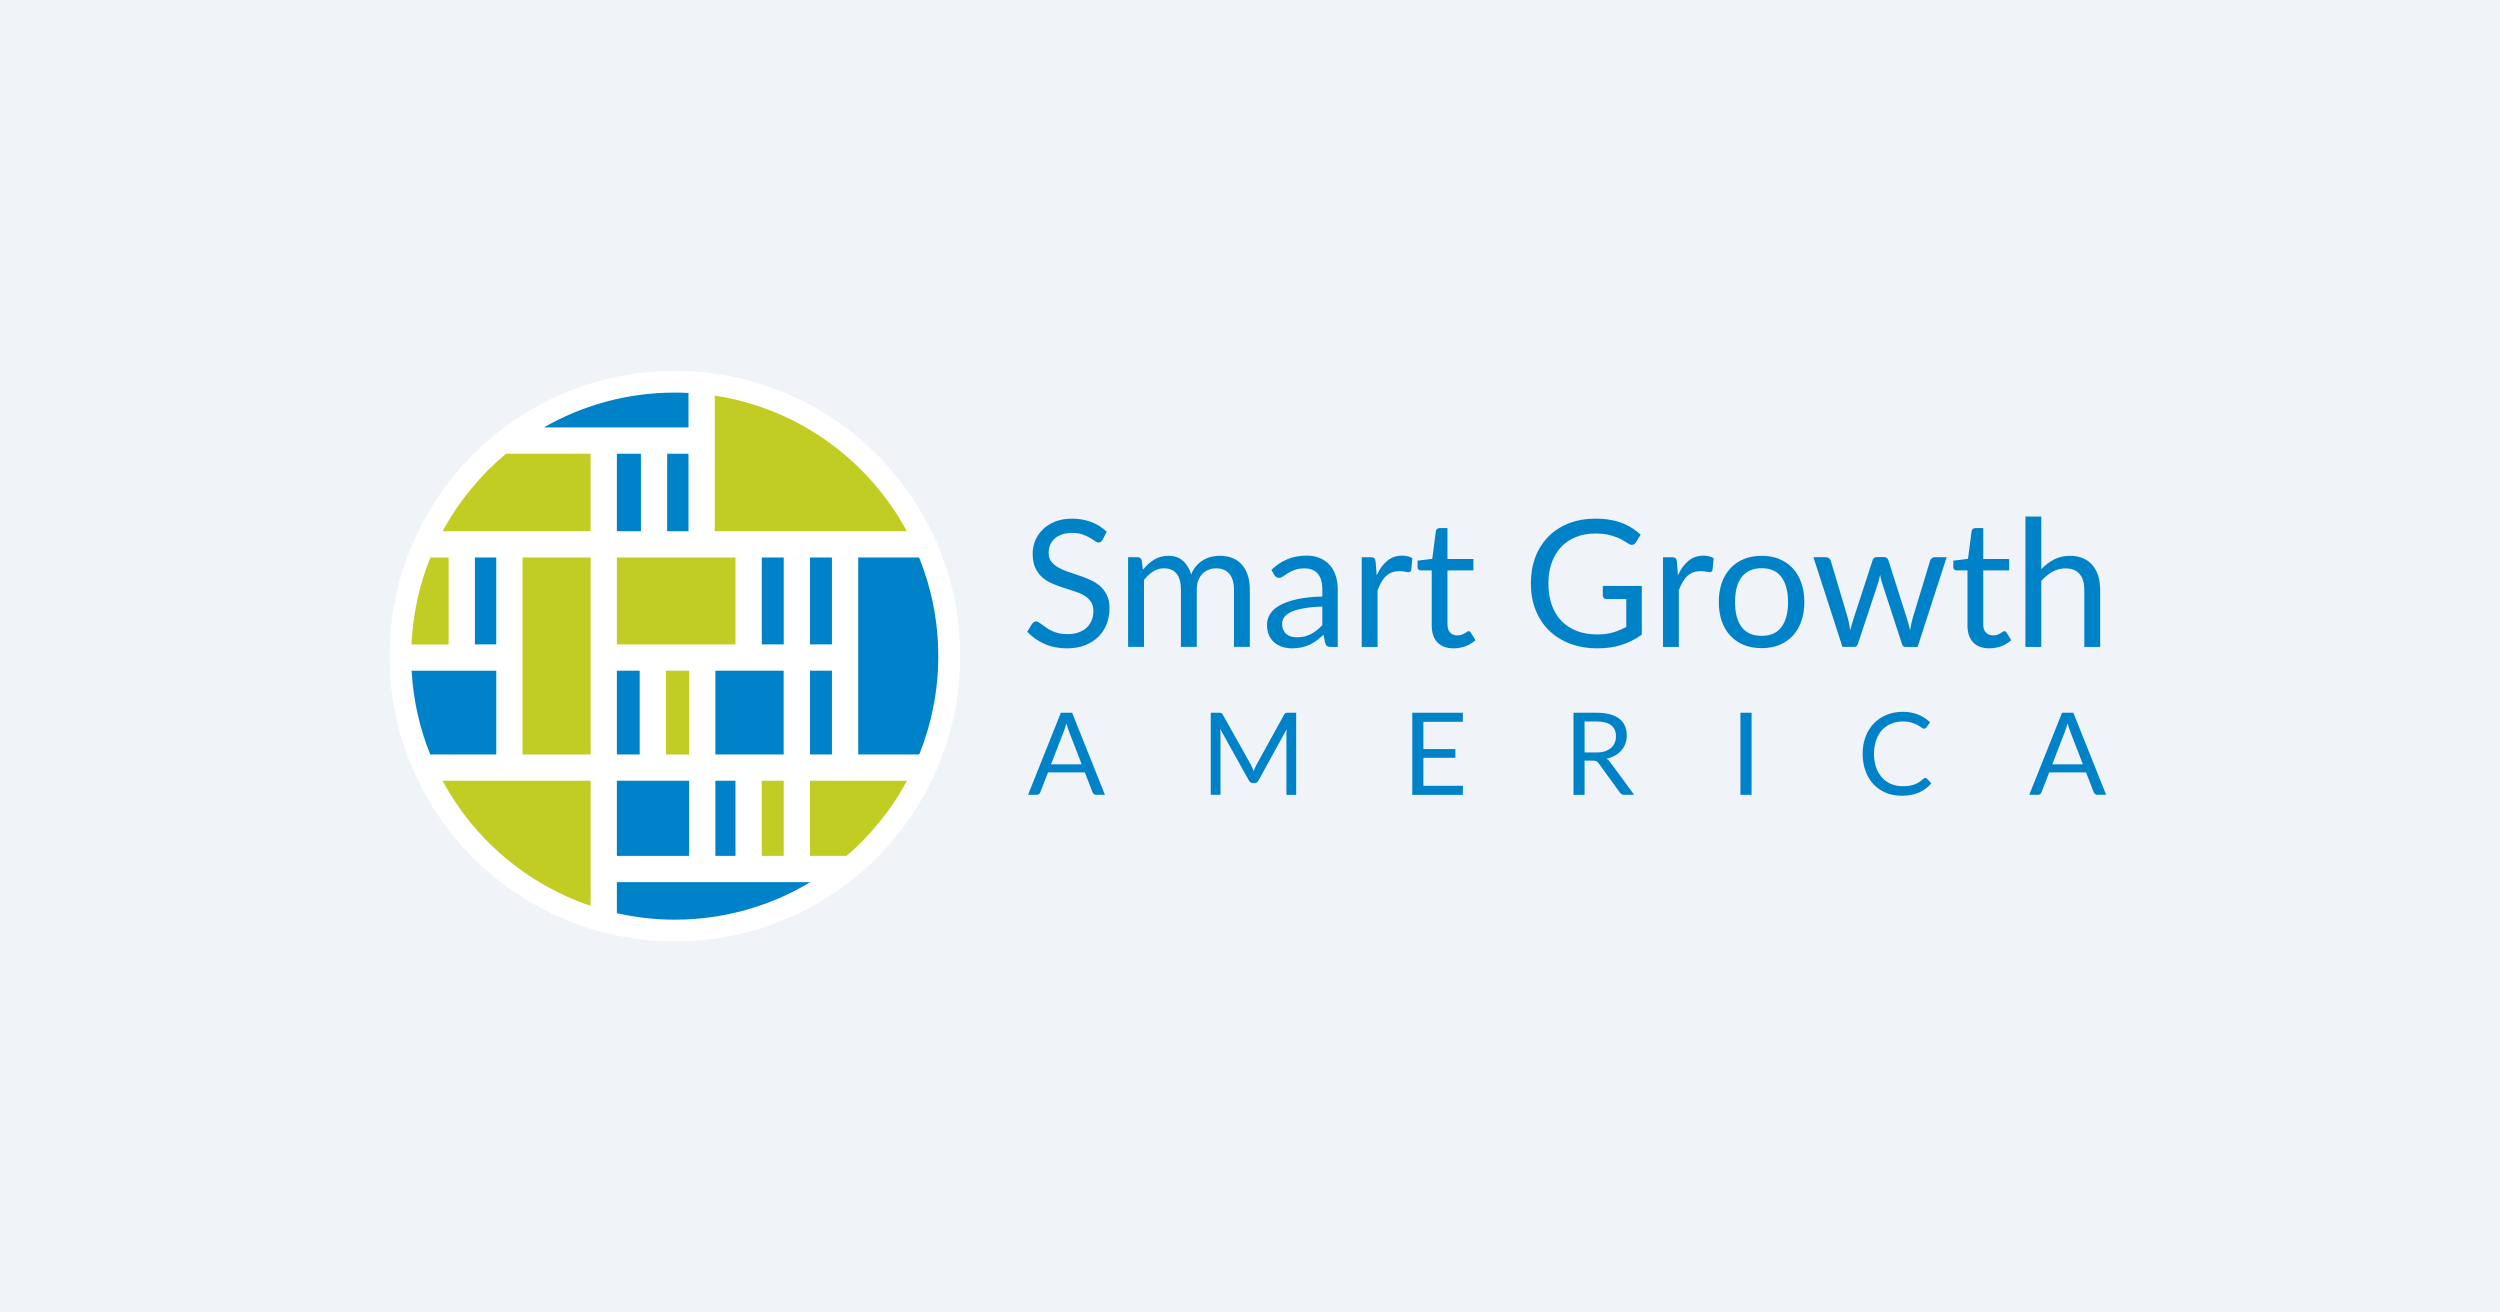 <svg width="1200" height="630" viewBox="0 0 1200 630" fill="none" xmlns="http://www.w3.org/2000/svg">
<rect x="0" y="0" width="1200" height="630" fill="#333333" stroke="none"/>
<g clip-path="url(#clip0_9748_69609)">
<path d="M0 0H1200V630H0V0Z" fill="#F0F3F8"/>
<g clip-path="url(#clip1_9748_69609)">
<path d="M323.94 451.88C399.57 451.88 460.88 390.57 460.88 314.94C460.88 239.31 399.57 178 323.94 178C248.31 178 187 239.31 187 314.94C187 390.57 248.31 451.88 323.94 451.88Z" fill="white"/>
<path d="M376.189 374.75H365.659V410.82H376.189V374.75Z" fill="#C2CD23"/>
<path d="M330.78 374.75H296.1V410.82H330.78V374.75Z" fill="#0082C8"/>
<path d="M330.779 321.94H319.659V362.15H330.779V321.94Z" fill="#C2CD23"/>
<path d="M307.05 321.94H296.1V362.15H307.05V321.94Z" fill="#0082C8"/>
<path d="M353.03 267.59H296.1V309.31H353.03V267.59Z" fill="#C2CD23"/>
<path d="M343.09 254.98H435.28C416.82 220.75 383.03 195.98 343.09 189.89V254.98Z" fill="#C2CD23"/>
<path d="M376.16 321.94H343.38V362.15H376.16V321.94Z" fill="#0082C8"/>
<path d="M399.33 321.94H388.8V362.15H399.33V321.94Z" fill="#0082C8"/>
<path d="M388.799 374.75V410.82H406.369C418.119 400.7 427.969 388.51 435.359 374.75H388.789H388.799Z" fill="#C2CD23"/>
<path d="M307.64 217.79H296.1V254.98H307.64V217.79Z" fill="#0082C8"/>
<path d="M399.33 267.59H388.8V309.31H399.33V267.59Z" fill="#0082C8"/>
<path d="M441.199 267.59H411.939V362.15H441.229C447.119 347.56 450.369 331.65 450.369 314.93C450.369 298.21 447.089 282.21 441.169 267.59H441.199Z" fill="#0082C8"/>
<path d="M330.479 217.79H320.239V254.98H330.479V217.79Z" fill="#0082C8"/>
<path d="M238.2 267.59H227.96V309.31H238.2V267.59Z" fill="#0082C8"/>
<path d="M238.199 321.94H197.579C198.349 336.08 201.459 349.6 206.519 362.15H238.209V321.94H238.199Z" fill="#0082C8"/>
<path d="M283.499 374.75H212.399C227.489 402.8 252.879 424.49 283.499 434.81V374.75Z" fill="#C2CD23"/>
<path d="M296.1 423.42V438.33C305.03 440.34 314.33 441.44 323.88 441.44C347.7 441.44 369.95 434.84 388.97 423.42H296.1Z" fill="#0082C8"/>
<path d="M215.33 309.34V267.62H206.57C201.33 280.61 198.17 294.63 197.52 309.34H215.33Z" fill="#C2CD23"/>
<path d="M353.03 374.75H343.38V410.82H353.03V374.75Z" fill="#0082C8"/>
<path d="M376.189 267.59H365.659V309.31H376.189V267.59Z" fill="#0082C8"/>
<path d="M330.479 205.16V188.62C328.289 188.5 326.099 188.44 323.879 188.44C301.009 188.44 279.559 194.54 261.039 205.16H330.479Z" fill="#0082C8"/>
<path d="M283.5 267.59H250.81V362.15H283.5V267.59Z" fill="#C2CD23"/>
<path d="M212.46 254.98H283.47V217.79H242.88C230.51 228.12 220.16 240.72 212.46 254.98Z" fill="#C2CD23"/>
<path d="M529.19 259.14C528.93 259.57 528.65 259.89 528.34 260.12C528.06 260.32 527.7 260.42 527.28 260.42C526.8 260.42 526.23 260.18 525.58 259.7C524.93 259.22 524.11 258.69 523.12 258.13C522.16 257.53 520.98 257 519.59 256.51C518.23 256.03 516.57 255.79 514.62 255.79C512.78 255.79 511.15 256.04 509.73 256.55C508.34 257.03 507.17 257.7 506.2 258.55C505.27 259.4 504.56 260.41 504.08 261.57C503.6 262.7 503.36 263.94 503.36 265.27C503.36 266.97 503.77 268.39 504.59 269.52C505.44 270.62 506.55 271.57 507.91 272.37C509.3 273.16 510.86 273.86 512.59 274.45C514.35 275.02 516.13 275.61 517.94 276.23C519.78 276.85 521.57 277.56 523.3 278.35C525.06 279.11 526.62 280.09 527.97 281.28C529.36 282.47 530.46 283.93 531.29 285.66C532.14 287.39 532.56 289.51 532.56 292.04C532.56 294.7 532.11 297.21 531.2 299.56C530.29 301.88 528.96 303.91 527.21 305.64C525.48 307.37 523.34 308.73 520.79 309.72C518.27 310.71 515.39 311.21 512.16 311.21C508.19 311.21 504.59 310.5 501.37 309.09C498.14 307.65 495.38 305.7 493.08 303.27L495.46 299.36C495.69 299.05 495.96 298.79 496.27 298.6C496.61 298.37 496.98 298.26 497.37 298.26C497.74 298.26 498.15 298.41 498.6 298.73C499.08 299.01 499.62 299.38 500.22 299.84C500.82 300.29 501.49 300.79 502.26 301.33C503.03 301.87 503.89 302.36 504.85 302.82C505.84 303.27 506.96 303.66 508.21 303.97C509.46 304.25 510.86 304.39 512.42 304.39C514.37 304.39 516.12 304.12 517.65 303.58C519.18 303.04 520.47 302.29 521.52 301.33C522.6 300.34 523.42 299.16 523.98 297.8C524.55 296.44 524.83 294.92 524.83 293.25C524.83 291.41 524.41 289.91 523.56 288.74C522.74 287.55 521.65 286.56 520.29 285.77C518.93 284.98 517.37 284.31 515.61 283.77C513.85 283.2 512.07 282.64 510.26 282.07C508.45 281.47 506.66 280.79 504.9 280.03C503.14 279.27 501.58 278.27 500.23 277.06C498.87 275.84 497.77 274.33 496.91 272.51C496.09 270.67 495.68 268.4 495.68 265.71C495.68 263.56 496.09 261.47 496.91 259.46C497.76 257.45 498.98 255.66 500.56 254.1C502.17 252.54 504.14 251.29 506.47 250.36C508.82 249.43 511.51 248.96 514.55 248.96C517.95 248.96 521.04 249.5 523.82 250.57C526.62 251.65 529.09 253.21 531.21 255.24L529.21 259.15L529.19 259.14Z" fill="#0082C8"/>
<path d="M541.49 310.52V267.47H546.04C547.12 267.47 547.78 267.99 548.04 269.04L548.59 273.46C550.18 271.5 551.96 269.9 553.94 268.66C555.92 267.41 558.22 266.79 560.83 266.79C563.72 266.79 566.06 267.6 567.84 269.21C569.65 270.82 570.96 273.01 571.75 275.75C572.37 274.19 573.17 272.85 574.13 271.71C575.12 270.58 576.23 269.64 577.45 268.9C578.67 268.16 579.96 267.62 581.32 267.28C582.71 266.94 584.11 266.77 585.53 266.77C587.8 266.77 589.81 267.14 591.57 267.87C593.36 268.58 594.86 269.63 596.08 271.02C597.33 272.41 598.28 274.12 598.93 276.16C599.58 278.17 599.91 280.48 599.91 283.09V310.5H592.3V283.09C592.3 279.72 591.56 277.17 590.09 275.44C588.62 273.68 586.49 272.8 583.71 272.8C582.46 272.8 581.27 273.03 580.14 273.48C579.03 273.91 578.06 274.54 577.21 275.39C576.36 276.24 575.68 277.32 575.17 278.62C574.69 279.9 574.45 281.38 574.45 283.08V310.49H566.84V283.08C566.84 279.62 566.15 277.04 564.76 275.34C563.37 273.64 561.35 272.79 558.68 272.79C556.81 272.79 555.08 273.3 553.5 274.32C551.91 275.31 550.45 276.67 549.12 278.4V310.49H541.51L541.49 310.52Z" fill="#0082C8"/>
<path d="M634.72 291.14C631.23 291.25 628.26 291.54 625.8 291.99C623.36 292.41 621.36 292.98 619.81 293.69C618.28 294.4 617.16 295.23 616.45 296.2C615.77 297.16 615.43 298.24 615.43 299.43C615.43 300.62 615.61 301.54 615.98 302.36C616.35 303.18 616.84 303.86 617.47 304.4C618.12 304.91 618.87 305.29 619.72 305.55C620.6 305.78 621.53 305.89 622.52 305.89C623.85 305.89 625.07 305.76 626.17 305.51C627.28 305.23 628.31 304.83 629.27 304.32C630.26 303.81 631.2 303.2 632.07 302.49C632.98 301.78 633.86 300.97 634.71 300.07V291.15L634.72 291.14ZM610.28 273.54C612.66 271.25 615.22 269.53 617.97 268.4C620.72 267.27 623.76 266.7 627.11 266.7C629.52 266.7 631.66 267.1 633.53 267.89C635.4 268.68 636.97 269.79 638.25 271.21C639.52 272.63 640.49 274.34 641.14 276.35C641.79 278.36 642.12 280.57 642.12 282.98V310.52H638.76C638.02 310.52 637.46 310.41 637.06 310.18C636.66 309.92 636.35 309.44 636.13 308.73L635.28 304.65C634.15 305.7 633.04 306.63 631.96 307.46C630.88 308.25 629.75 308.93 628.56 309.5C627.37 310.04 626.1 310.45 624.73 310.73C623.4 311.04 621.91 311.2 620.27 311.2C618.63 311.2 617.03 310.97 615.55 310.52C614.08 310.04 612.79 309.33 611.68 308.4C610.6 307.47 609.74 306.29 609.09 304.87C608.47 303.43 608.16 301.73 608.16 299.77C608.16 298.07 608.63 296.44 609.56 294.88C610.49 293.29 612.01 291.89 614.11 290.67C616.21 289.45 618.94 288.46 622.31 287.7C625.68 286.91 629.82 286.45 634.72 286.34V282.98C634.72 279.64 634 277.12 632.55 275.41C631.1 273.68 628.99 272.82 626.22 272.82C624.35 272.82 622.78 273.06 621.5 273.54C620.25 273.99 619.16 274.52 618.23 275.11C617.32 275.68 616.53 276.2 615.85 276.68C615.2 277.13 614.55 277.36 613.89 277.36C613.38 277.36 612.94 277.23 612.57 276.98C612.2 276.7 611.89 276.36 611.64 275.96L610.28 273.54Z" fill="#0082C8"/>
<path d="M660.82 276.1C662.18 273.15 663.85 270.86 665.83 269.22C667.81 267.55 670.24 266.71 673.1 266.71C674.01 266.71 674.87 266.81 675.69 267.01C676.54 267.21 677.29 267.52 677.94 267.94L677.39 273.59C677.22 274.3 676.79 274.65 676.11 274.65C675.71 274.65 675.13 274.57 674.37 274.4C673.61 274.23 672.74 274.15 671.78 274.15C670.42 274.15 669.2 274.35 668.13 274.74C667.08 275.14 666.13 275.73 665.28 276.53C664.46 277.29 663.71 278.26 663.03 279.42C662.38 280.55 661.78 281.86 661.24 283.33V310.53H653.63V267.48H657.96C658.78 267.48 659.35 267.64 659.66 267.95C659.97 268.26 660.18 268.8 660.3 269.56L660.81 276.1H660.82Z" fill="#0082C8"/>
<path d="M697.81 311.2C694.41 311.2 691.79 310.25 689.95 308.35C688.14 306.45 687.23 303.72 687.23 300.15V273.8H682.05C681.6 273.8 681.21 273.67 680.9 273.42C680.59 273.14 680.43 272.71 680.43 272.14V269.12L687.48 268.23L689.22 254.93C689.3 254.5 689.49 254.16 689.77 253.91C690.08 253.63 690.48 253.48 690.96 253.48H694.78V268.31H707.23V273.79H694.78V299.63C694.78 301.44 695.22 302.79 696.1 303.67C696.98 304.55 698.11 304.99 699.5 304.99C700.29 304.99 700.97 304.89 701.54 304.69C702.13 304.46 702.64 304.22 703.07 303.97C703.5 303.71 703.85 303.49 704.13 303.29C704.44 303.06 704.71 302.95 704.94 302.95C705.34 302.95 705.69 303.19 706 303.67L708.21 307.28C706.91 308.5 705.33 309.46 703.49 310.17C701.65 310.85 699.75 311.19 697.79 311.19L697.81 311.2Z" fill="#0082C8"/>
<path d="M788.061 281.24V304.62C785.001 306.83 781.731 308.49 778.241 309.59C774.781 310.67 770.991 311.2 766.851 311.2C761.951 311.2 757.531 310.45 753.591 308.95C749.651 307.42 746.281 305.3 743.481 302.58C740.701 299.83 738.561 296.54 737.061 292.72C735.561 288.89 734.811 284.69 734.811 280.1C734.811 275.51 735.531 271.22 736.981 267.39C738.451 263.56 740.541 260.29 743.231 257.57C745.921 254.82 749.191 252.7 753.051 251.19C756.901 249.69 761.211 248.94 765.971 248.94C768.381 248.94 770.621 249.12 772.691 249.49C774.761 249.83 776.671 250.34 778.431 251.02C780.191 251.67 781.821 252.48 783.321 253.44C784.821 254.37 786.221 255.44 787.531 256.63L785.191 260.37C784.821 260.94 784.341 261.31 783.741 261.48C783.171 261.62 782.541 261.48 781.831 261.05C781.151 260.65 780.371 260.17 779.491 259.61C778.611 259.04 777.531 258.51 776.261 258C775.011 257.46 773.531 257.01 771.801 256.64C770.101 256.27 768.071 256.09 765.721 256.09C762.291 256.09 759.191 256.66 756.411 257.79C753.631 258.9 751.271 260.5 749.311 262.59C747.351 264.66 745.851 267.18 744.801 270.16C743.751 273.11 743.231 276.42 743.231 280.1C743.231 283.78 743.771 287.35 744.841 290.39C745.941 293.39 747.501 295.96 749.511 298.08C751.551 300.18 754.021 301.78 756.911 302.88C759.801 303.99 763.041 304.54 766.641 304.54C769.471 304.54 771.981 304.23 774.161 303.6C776.371 302.95 778.521 302.06 780.621 300.92V287.53H771.141C770.601 287.53 770.161 287.37 769.821 287.06C769.511 286.75 769.351 286.37 769.351 285.91V281.24H788.051H788.061Z" fill="#0082C8"/>
<path d="M805.42 276.1C806.78 273.15 808.45 270.86 810.44 269.22C812.42 267.55 814.851 266.71 817.711 266.71C818.621 266.71 819.48 266.81 820.3 267.01C821.15 267.21 821.9 267.52 822.55 267.94L822 273.59C821.83 274.3 821.41 274.65 820.72 274.65C820.32 274.65 819.74 274.57 818.98 274.4C818.21 274.23 817.351 274.15 816.391 274.15C815.031 274.15 813.81 274.35 812.73 274.74C811.68 275.14 810.73 275.73 809.88 276.53C809.06 277.29 808.31 278.26 807.63 279.42C806.98 280.55 806.381 281.86 805.841 283.33V310.53H798.23V267.48H802.57C803.39 267.48 803.961 267.64 804.271 267.95C804.581 268.26 804.79 268.8 804.91 269.56L805.42 276.1Z" fill="#0082C8"/>
<path d="M845.6 266.79C848.75 266.79 851.58 267.31 854.1 268.36C856.62 269.41 858.77 270.9 860.56 272.82C862.34 274.75 863.7 277.08 864.64 279.83C865.6 282.55 866.09 285.6 866.09 288.97C866.09 292.34 865.61 295.43 864.64 298.15C863.71 300.87 862.35 303.19 860.56 305.12C858.77 307.05 856.62 308.53 854.1 309.58C851.58 310.6 848.75 311.11 845.6 311.11C842.45 311.11 839.57 310.6 837.01 309.58C834.49 308.53 832.34 307.04 830.55 305.12C828.76 303.19 827.39 300.87 826.43 298.15C825.5 295.43 825.03 292.37 825.03 288.97C825.03 285.57 825.5 282.55 826.43 279.83C827.39 277.08 828.77 274.74 830.55 272.82C832.33 270.89 834.49 269.41 837.01 268.36C839.56 267.31 842.42 266.79 845.6 266.79ZM845.6 305.21C849.85 305.21 853.02 303.79 855.12 300.96C857.22 298.1 858.26 294.12 858.26 289.02C858.26 283.92 857.21 279.9 855.12 277.03C853.02 274.17 849.85 272.74 845.6 272.74C843.45 272.74 841.56 273.11 839.95 273.85C838.36 274.59 837.03 275.65 835.96 277.04C834.91 278.43 834.12 280.14 833.58 282.18C833.07 284.19 832.81 286.47 832.81 289.02C832.81 294.12 833.86 298.1 835.96 300.96C838.08 303.79 841.3 305.21 845.61 305.21H845.6Z" fill="#0082C8"/>
<path d="M934.39 267.47L920.45 310.52H914.46C913.72 310.52 913.21 310.04 912.93 309.07L903.41 279.87C903.18 279.22 903 278.57 902.86 277.91C902.72 277.23 902.58 276.56 902.44 275.91C902.3 276.56 902.16 277.23 902.02 277.91C901.88 278.56 901.69 279.23 901.47 279.91L891.78 309.06C891.52 310.02 890.96 310.51 890.08 310.51H884.38L870.44 267.46H876.39C876.98 267.46 877.48 267.62 877.88 267.93C878.3 268.24 878.59 268.61 878.73 269.03L886.97 296.74C887.45 298.78 887.84 300.71 888.12 302.52C888.38 301.58 888.63 300.64 888.89 299.67C889.17 298.71 889.47 297.73 889.78 296.74L898.87 268.86C899.01 268.44 899.25 268.08 899.59 267.8C899.96 267.52 900.4 267.38 900.91 267.38H904.23C904.8 267.38 905.26 267.52 905.63 267.8C906 268.08 906.25 268.44 906.4 268.86L915.28 296.74C915.59 297.73 915.87 298.71 916.13 299.67C916.39 300.63 916.63 301.58 916.85 302.52C916.99 301.58 917.16 300.65 917.36 299.71C917.59 298.75 917.83 297.75 918.08 296.74L926.49 269.03C926.63 268.58 926.9 268.21 927.3 267.93C927.7 267.62 928.16 267.46 928.7 267.46H934.4L934.39 267.47Z" fill="#0082C8"/>
<path d="M954.97 311.2C951.57 311.2 948.95 310.25 947.11 308.35C945.3 306.45 944.39 303.72 944.39 300.15V273.8H939.21C938.76 273.8 938.37 273.67 938.06 273.42C937.75 273.14 937.59 272.71 937.59 272.14V269.12L944.64 268.23L946.38 254.93C946.47 254.5 946.65 254.16 946.93 253.91C947.24 253.63 947.64 253.48 948.12 253.48H951.95V268.31H964.4V273.79H951.95V299.63C951.95 301.44 952.39 302.79 953.27 303.67C954.15 304.55 955.28 304.99 956.67 304.99C957.46 304.99 958.14 304.89 958.71 304.69C959.3 304.46 959.81 304.22 960.24 303.97C960.67 303.71 961.02 303.49 961.3 303.29C961.61 303.06 961.88 302.95 962.11 302.95C962.51 302.95 962.86 303.19 963.17 303.67L965.38 307.28C964.08 308.5 962.5 309.46 960.66 310.17C958.82 310.85 956.92 311.19 954.96 311.19L954.97 311.2Z" fill="#0082C8"/>
<path d="M979.82 273.21C981.66 271.26 983.7 269.7 985.94 268.54C988.18 267.38 990.76 266.8 993.68 266.8C996.03 266.8 998.1 267.2 999.88 267.99C1001.69 268.76 1003.2 269.86 1004.39 271.31C1005.61 272.73 1006.53 274.44 1007.15 276.45C1007.77 278.46 1008.08 280.69 1008.08 283.12V310.53H1000.47V283.12C1000.47 279.86 999.72 277.34 998.22 275.55C996.75 273.74 994.49 272.83 991.46 272.83C989.22 272.83 987.12 273.37 985.17 274.45C983.24 275.53 981.46 276.99 979.81 278.83V310.54H972.2V247.94H979.81V273.23L979.82 273.21Z" fill="#0082C8"/>
<path d="M519.22 366.89L513.03 350.86C512.85 350.38 512.65 349.83 512.45 349.21C512.25 348.57 512.06 347.89 511.87 347.17C511.48 348.66 511.09 349.89 510.69 350.88L504.5 366.88H519.21L519.22 366.89ZM530.33 381.52H526.21C525.73 381.52 525.35 381.4 525.06 381.16C524.77 380.92 524.55 380.62 524.4 380.25L520.72 370.74H503.04L499.36 380.25C499.25 380.58 499.04 380.87 498.73 381.13C498.42 381.39 498.03 381.51 497.58 381.51H493.46L509.22 342.1H514.61L530.37 381.51L530.33 381.52Z" fill="#0082C8"/>
<path d="M622.16 342.12V381.53H617.48V352.57C617.48 352.19 617.49 351.77 617.51 351.33C617.55 350.89 617.58 350.44 617.62 349.98L604.09 374.62C603.67 375.44 603.03 375.86 602.17 375.86H601.4C600.54 375.86 599.9 375.45 599.47 374.62L585.67 349.87C585.78 350.84 585.84 351.74 585.84 352.56V381.52H581.16V342.11H585.09C585.57 342.11 585.93 342.15 586.19 342.25C586.45 342.34 586.7 342.6 586.93 343.02L600.54 367.28C600.76 367.72 600.97 368.18 601.17 368.66C601.39 369.14 601.59 369.62 601.77 370.12C601.95 369.63 602.15 369.14 602.35 368.66C602.55 368.16 602.77 367.7 603.01 367.26L616.38 343.03C616.6 342.61 616.84 342.35 617.09 342.26C617.36 342.17 617.74 342.12 618.22 342.12H622.15H622.16Z" fill="#0082C8"/>
<path d="M702.2 377.18L702.17 381.53H677.89V342.12H702.17V346.47H683.22V359.56H698.57V363.74H683.22V377.19H702.2V377.18Z" fill="#0082C8"/>
<path d="M766.2 361.2C767.74 361.2 769.1 361.02 770.27 360.65C771.46 360.26 772.45 359.73 773.24 359.05C774.05 358.35 774.65 357.53 775.06 356.57C775.46 355.62 775.66 354.56 775.66 353.41C775.66 351.06 774.89 349.29 773.35 348.1C771.81 346.91 769.5 346.31 766.42 346.31H760.59V361.19H766.2V361.2ZM784.41 381.52H779.68C778.71 381.52 777.99 381.14 777.53 380.39L767.3 366.31C766.99 365.87 766.65 365.56 766.28 365.38C765.93 365.18 765.38 365.08 764.63 365.08H760.59V381.53H755.28V342.12H766.42C768.91 342.12 771.07 342.38 772.88 342.89C774.7 343.38 776.19 344.11 777.36 345.06C778.55 346.01 779.43 347.17 780 348.52C780.57 349.86 780.85 351.36 780.85 353.03C780.85 354.42 780.63 355.73 780.19 356.93C779.75 358.14 779.11 359.23 778.27 360.2C777.44 361.15 776.43 361.97 775.22 362.65C774.03 363.33 772.67 363.84 771.15 364.19C771.83 364.57 772.42 365.13 772.91 365.87L784.4 381.52H784.41Z" fill="#0082C8"/>
<path d="M840.75 381.52H835.41V342.11H840.75V381.52Z" fill="#0082C8"/>
<path d="M924.15 373.38C924.44 373.38 924.7 373.5 924.92 373.74L927.04 376.02C925.43 377.89 923.46 379.35 921.15 380.39C918.86 381.43 916.08 381.96 912.82 381.96C910 381.96 907.43 381.47 905.12 380.5C902.81 379.51 900.84 378.13 899.21 376.38C897.58 374.6 896.31 372.48 895.42 370C894.52 367.53 894.07 364.8 894.07 361.83C894.07 358.86 894.54 356.14 895.47 353.66C896.4 351.18 897.72 349.06 899.4 347.28C901.11 345.5 903.14 344.13 905.51 343.16C907.87 342.17 910.49 341.67 913.35 341.67C916.21 341.67 918.63 342.12 920.77 343.02C922.92 343.92 924.8 345.14 926.44 346.68L924.68 349.13C924.57 349.31 924.42 349.47 924.24 349.6C924.08 349.71 923.85 349.77 923.55 349.77C923.22 349.77 922.82 349.59 922.34 349.25C921.86 348.88 921.24 348.48 920.47 348.04C919.7 347.6 918.74 347.21 917.58 346.86C916.43 346.49 915 346.31 913.32 346.31C911.28 346.31 909.42 346.67 907.74 347.38C906.05 348.08 904.6 349.09 903.37 350.43C902.16 351.77 901.21 353.4 900.54 355.33C899.87 357.26 899.52 359.43 899.52 361.85C899.52 364.27 899.87 366.5 900.56 368.42C901.27 370.35 902.24 371.98 903.45 373.32C904.68 374.64 906.12 375.65 907.77 376.34C909.44 377.04 911.23 377.39 913.16 377.39C914.33 377.39 915.39 377.32 916.32 377.2C917.27 377.05 918.14 376.83 918.93 376.54C919.74 376.25 920.48 375.88 921.16 375.44C921.86 374.98 922.54 374.44 923.22 373.82C923.53 373.55 923.84 373.41 924.15 373.41V373.38Z" fill="#0082C8"/>
<path d="M999.8 366.89L993.61 350.86C993.43 350.38 993.23 349.83 993.03 349.21C992.83 348.57 992.64 347.89 992.45 347.17C992.06 348.66 991.67 349.89 991.27 350.88L985.08 366.88H999.79L999.8 366.89ZM1010.91 381.52H1006.79C1006.31 381.52 1005.93 381.4 1005.64 381.16C1005.35 380.92 1005.13 380.62 1004.98 380.25L1001.3 370.74H983.62L979.94 380.25C979.83 380.58 979.62 380.87 979.31 381.13C979 381.39 978.61 381.51 978.16 381.51H974.04L989.8 342.1H995.19L1010.95 381.51L1010.91 381.52Z" fill="#0082C8"/>
</g>
</g>
<defs>
<clipPath id="clip0_9748_69609">
<rect width="1200" height="630" fill="white"/>
</clipPath>
<clipPath id="clip1_9748_69609">
<rect width="823.91" height="273.88" fill="white" transform="translate(187 178)"/>
</clipPath>
</defs>
</svg>
